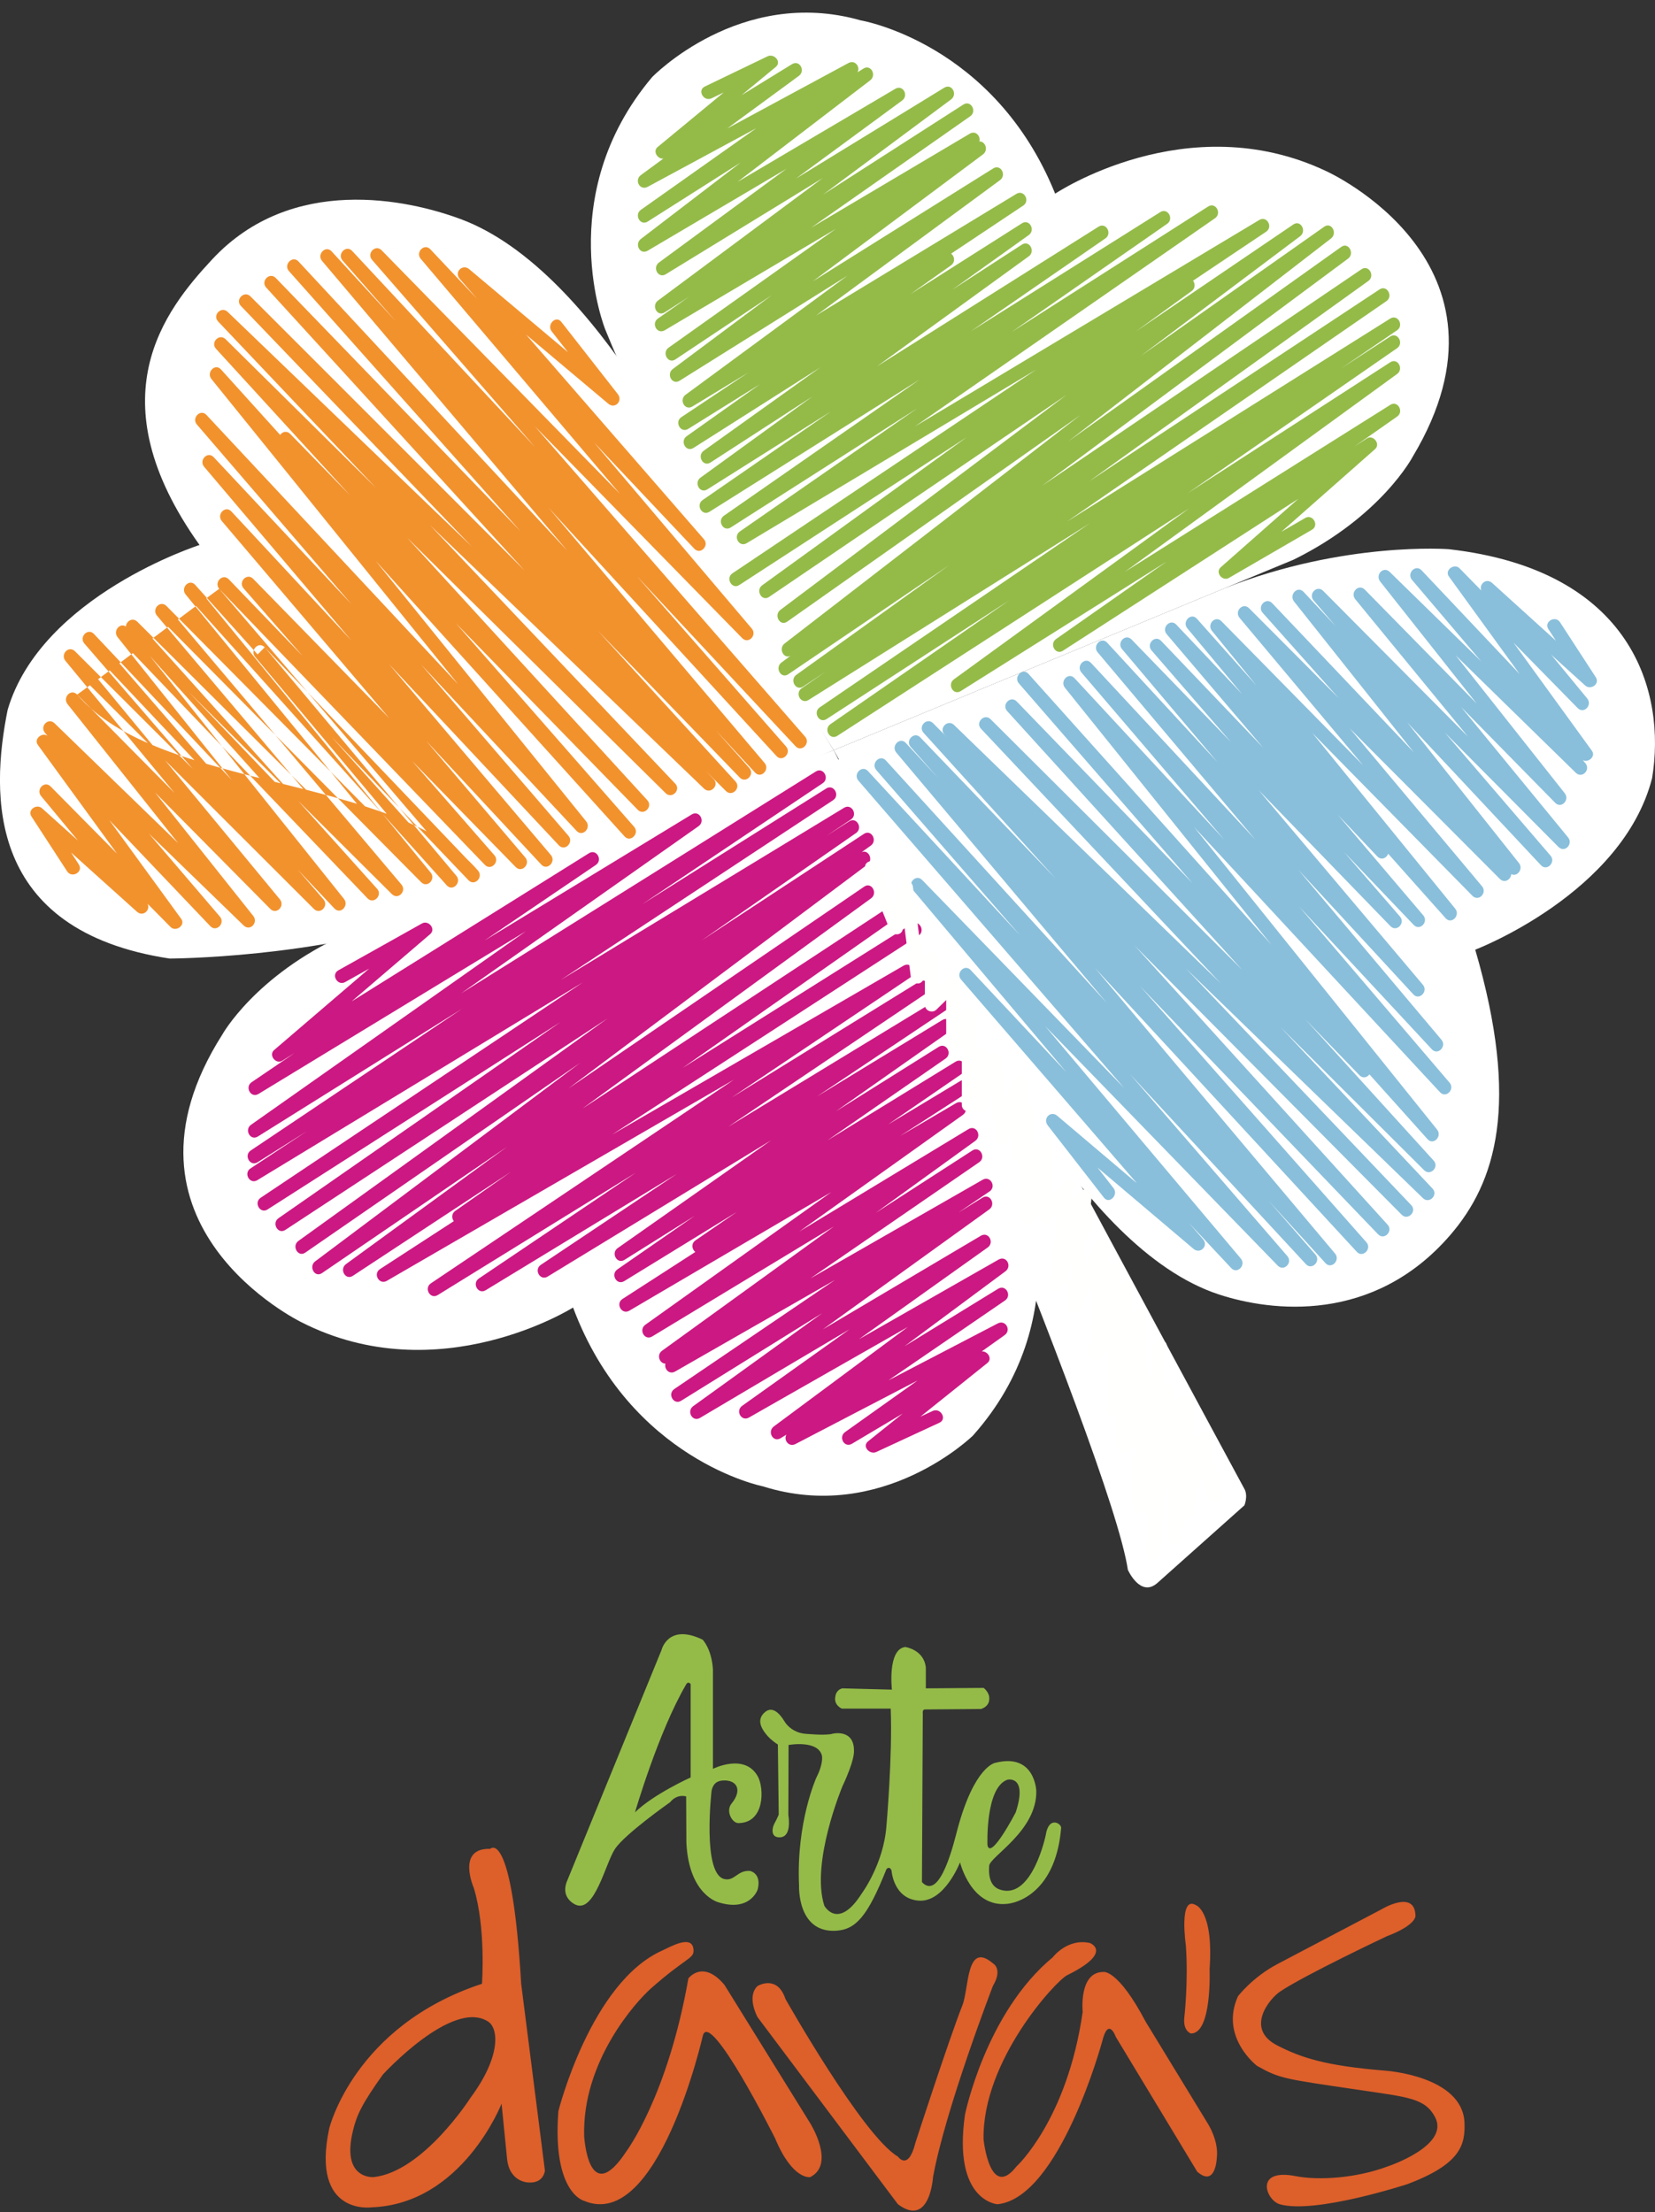 <svg xmlns="http://www.w3.org/2000/svg" width="92" height="123" viewBox="0 0 92 123" fill="none"><rect x="0" y="0" width="92" height="123" fill="#333333" stroke="none"/><g id="Logo" clip-path="url(#clip0_185_11743)"><g id="Capa 5"><path id="Vector" d="M26.793 110.3C26.793 110.3 27.022 107.178 26.334 104.957C26.334 104.957 25.359 102.735 27.251 102.795C27.251 102.795 28.457 101.534 28.972 110.299L30.291 120.684C30.291 120.684 30.234 121.405 29.374 121.344C29.374 121.344 28.32 121.344 28.187 120.024L27.882 116.963C27.882 116.963 25.702 122.546 20.653 122.726C20.653 122.726 17.267 123.206 18.301 118.343C18.301 118.343 19.678 112.639 26.792 110.297L26.793 110.3ZM19.623 118.458C18.949 121.197 20.77 121.046 20.77 121.046C23.535 120.745 26.167 116.618 26.167 116.618C27.826 114.382 27.736 112.793 27.138 112.401C25.16 111.104 21.285 115.342 21.285 115.342C20.1 117.002 19.836 117.594 19.622 118.458H19.623ZM36.833 108.439C32.838 110.204 31.039 117.384 31.039 117.384C30.695 121.947 32.47 122.366 32.47 122.366C36.598 124.107 39.071 113.18 39.071 113.18C39.474 111.68 43.084 118.884 43.084 118.884C44.059 121.226 45.036 121.047 45.036 121.047C46.47 120.328 45.036 118.044 45.036 118.044L40.273 110.36C39.068 108.919 38.266 110 38.266 110C37.118 116.544 34.825 119.605 34.825 119.605C32.702 122.846 32.473 118.765 32.473 118.765C32.358 114.623 35.332 111.307 36.203 110.54C38.127 108.844 38.569 108.908 38.554 108.439C38.525 107.494 37.229 108.264 36.833 108.439ZM50.89 119.125C50.488 120.745 49.915 119.905 49.915 119.905C47.963 118.763 43.662 111.14 43.662 111.14C43.203 109.759 42.113 110.419 42.113 110.419C41.482 111.02 42.113 112.154 42.113 112.154L49.915 122.555C51.693 123.883 51.866 121.047 51.866 121.047C52.554 117.266 55.194 110.419 55.194 110.419C55.767 109.459 55.194 109.158 55.194 109.158C53.702 107.898 53.875 110.54 53.5 111.49C52.726 113.461 50.891 119.123 50.891 119.123L50.89 119.125ZM56.511 120.445C55.02 122.366 54.675 118.945 54.675 118.945C54.597 114.562 58.699 110.127 59.322 109.82C61.923 108.539 60.588 108.03 60.588 108.03C59.327 107.748 58.52 108.826 58.52 108.826C54.791 111.913 53.644 117.565 53.644 117.565C52.949 122.395 55.449 122.555 55.449 122.555C58.916 122.203 61.275 113.482 61.275 113.482C61.619 112.101 62.021 113.241 62.021 113.241L66.553 120.745C67.585 121.646 67.643 119.965 67.643 119.965C67.758 119.004 67.126 118.044 67.126 118.044L63.684 112.401C62.135 109.46 61.333 109.64 61.333 109.64C59.956 109.64 60.185 111.862 60.185 111.862C59.324 117.865 56.513 120.446 56.513 120.446L56.511 120.445ZM65.836 112.16C65.751 112.941 66.207 113.061 66.207 113.061C67.384 113.061 67.24 109.489 67.24 109.489C67.469 106.218 66.465 105.917 66.465 105.917C65.519 105.378 65.921 108.169 65.921 108.169C66.065 110.18 65.836 112.162 65.836 112.162V112.16ZM68.818 110.989C67.786 113.27 69.879 114.862 69.879 114.862C71.144 115.575 71.392 115.583 75.444 116.182C78.283 116.603 79.216 116.652 79.775 117.713C80.611 119.302 77.149 120.448 77.149 120.448C75.4 121.108 73.295 121.241 72.031 120.992C69.707 120.535 70.368 122.331 71.141 122.555C73.092 123.118 78.218 121.442 78.218 121.442C81.21 120.326 81.449 119.236 81.411 118.045C81.326 115.402 76.99 115.126 76.99 115.126C73.691 114.856 72.346 114.415 70.998 113.723C69.196 112.798 70.565 111.124 71.171 110.721C72.584 109.782 77.08 107.66 77.08 107.66C78.743 107.03 78.685 106.519 78.685 106.519C78.656 105.019 76.791 106.16 76.791 106.16L71.026 109.192C69.616 109.933 68.817 110.993 68.817 110.993L68.818 110.989Z" fill="#DD5F2A"></path></g><g id="Capa 4"><path id="Vector_2" d="M31.489 104.667L36.774 91.74C36.774 91.74 37.132 90.232 39.059 91.165C39.059 91.165 39.559 91.668 39.631 92.816V98.346C39.631 98.346 41.409 97.447 42.131 98.778C42.48 99.419 42.526 101.351 41.048 101.363C40.7 101.366 40.324 100.695 40.668 100.275C41.288 99.515 40.956 98.95 40.192 98.994C39.981 99.006 39.65 99.072 39.555 99.575C39.555 99.575 39.02 104.213 40.275 104.476C40.847 104.597 40.989 103.973 41.691 104.022C41.691 104.022 42.346 104.142 42.12 105.051C42.12 105.051 41.715 106.312 39.954 105.772C39.954 105.772 38.299 105.385 38.155 102.453L38.143 99.88C38.143 99.88 37.643 99.712 37.25 100.203C37.25 100.203 34.743 101.962 34.185 102.801C33.66 103.591 33.06 106.356 32.012 105.906C32.012 105.906 31.178 105.577 31.489 104.668V104.667ZM38.155 93.63C36.607 96.263 35.299 100.764 35.299 100.764C36.322 99.758 38.393 98.825 38.393 98.825V93.63C38.251 93.463 38.155 93.63 38.155 93.63Z" fill="#94BB48"></path></g><g id="Capa 3"><path id="Vector_3" d="M51.297 95.283L51.25 104.644C52.274 105.745 53.053 102.343 53.226 101.7C54.172 98.184 55.321 98.014 55.321 98.014C57.535 97.439 57.606 99.57 57.606 99.57C57.653 101.796 55.027 103.22 54.988 103.735C54.916 104.668 55.276 104.97 55.631 105.075C57.392 105.601 58.131 102.035 58.131 102.035C58.297 100.935 59.007 101.391 58.987 101.628C58.725 104.861 56.916 105.745 56.011 105.85C53.977 106.088 53.368 103.543 53.368 103.543C53.368 103.543 52.512 105.769 51.084 105.675C49.655 105.579 49.56 103.999 49.56 103.999C49.44 103.713 49.275 103.927 49.275 103.927C48.227 106.56 47.566 107.309 46.419 107.35C44.308 107.428 44.419 104.848 44.419 104.848C44.252 101.33 45.383 98.828 45.383 98.828C45.788 98.038 45.692 97.619 45.692 97.619C45.478 96.721 43.835 97.02 43.835 97.02L43.823 100.898C43.953 101.843 43.691 102.141 43.359 102.154C42.824 102.179 42.919 101.633 43.038 101.412C43.184 101.139 43.288 100.897 43.288 100.897L43.241 96.994C42.907 96.779 42.699 96.57 42.561 96.39C42.37 96.14 42.026 95.644 42.499 95.215C42.68 95.05 43.071 94.823 43.615 95.718C43.782 95.992 44.15 96.32 44.704 96.391C44.704 96.391 45.918 96.516 46.293 96.391C46.293 96.391 47.507 96.105 47.471 97.379C47.471 97.379 47.512 97.87 46.832 99.311C46.832 99.311 45.054 103.551 45.823 105.957C45.823 105.957 46.584 107.352 47.901 105.281C47.901 105.281 49.114 103.652 49.275 101.532C49.275 101.532 49.619 97.629 49.513 94.999H46.799C46.799 94.999 46.323 94.806 46.441 94.303C46.441 94.303 46.465 93.967 46.822 93.871L49.581 93.943C49.581 93.943 49.322 91.693 50.323 91.572C50.323 91.572 51.37 91.716 51.466 92.722V93.871L54.68 93.847C54.68 93.847 55.038 94.111 54.989 94.493C54.989 94.493 55.014 94.853 54.538 95.019L51.419 95.044C51.252 95.044 51.299 95.283 51.299 95.283H51.297ZM56.463 100.766C57.141 98.697 56.011 98.947 56.011 98.947C54.762 99.368 54.892 102.586 54.892 102.586C55.059 103.472 56.463 100.767 56.463 100.767V100.766Z" fill="#94BB48"></path></g><g id="Capa 2"><g id="Group"><g id="Group_2"><path id="Vector_4" d="M33.648 18.325C33.648 18.325 30.651 10.932 36.251 4.288C36.251 4.288 41.142 -0.778 47.848 1.133C47.848 1.133 55.264 2.378 58.655 10.768C58.655 10.768 65.992 5.853 73.723 9.515C73.723 9.515 85.004 14.588 78.535 25.387C78.535 25.387 76.799 28.709 71.908 31.118L46.349 41.708C46.349 41.708 37.749 28.459 33.648 18.325Z" fill="white"></path><path id="Vector_5" d="M57.051 65.86C57.051 65.86 59.856 73.337 54.084 79.818C54.084 79.818 49.063 84.742 42.41 82.64C42.41 82.64 35.029 81.181 31.856 72.698C31.856 72.698 24.395 77.401 16.761 73.518C16.761 73.518 5.616 68.121 12.363 57.513C12.363 57.513 14.184 54.241 19.135 51.974L46.349 41.709C46.349 41.709 53.212 55.615 57.051 65.863V65.86Z" fill="white"></path><path id="Vector_6" d="M53.908 55.767C53.908 55.767 59.838 69.367 67.752 71.969C70.692 72.936 76.346 73.603 80.606 68.682C83.156 65.735 84.512 61.393 82.007 52.802C82.007 52.802 90.191 49.681 91.839 43.264C92.628 38.488 90.763 31.697 80.536 30.535C80.536 30.535 74.745 30.086 68.113 32.69L46.349 41.708C46.349 41.708 48.809 46.149 53.908 55.767Z" fill="white"></path><path id="Vector_7" d="M39.274 28.403C39.274 28.403 33.42 15.079 25.6 12.178C22.695 11.1 16.22 9.666 11.794 14.422C9.144 17.27 5.285 22.148 11.092 30.301C11.092 30.301 2.291 33.115 0.425 39.465C-0.528 44.208 -0.754 51.746 9.427 53.295C9.427 53.295 17.571 53.276 24.289 50.927L46.347 41.708C46.347 41.708 44.04 38.209 39.273 28.403H39.274Z" fill="white"></path><path id="Vector_8" d="M69.174 82.781C69.174 82.781 57.236 60.687 47.375 42.164C47.375 42.164 45.008 41.417 46.823 46.15C46.823 46.15 61.751 80.886 62.697 87.282C62.697 87.282 63.39 88.845 64.336 88.014L69.176 83.695C69.176 83.695 69.391 83.178 69.176 82.781H69.174Z" fill="white"></path></g><path id="Vector_9" d="M39.556 5.465C40.719 4.904 41.884 4.343 43.047 3.784C42.895 3.586 42.743 3.389 42.592 3.191C40.58 4.853 38.568 6.513 36.557 8.175C36.225 8.449 36.654 8.989 37.012 8.768C39.478 7.252 41.941 5.735 44.407 4.22C44.281 4.002 44.153 3.785 44.028 3.567C41.227 5.622 38.427 7.679 35.627 9.734C35.243 10.016 35.571 10.621 36.006 10.387C39.852 8.31 43.697 6.234 47.544 4.157C47.418 3.939 47.29 3.723 47.164 3.505C43.318 6.225 39.473 8.946 35.627 11.666C35.237 11.942 35.592 12.581 36.006 12.318C40.128 9.702 44.249 7.086 48.371 4.468C48.245 4.25 48.118 4.034 47.992 3.816C43.87 6.972 39.749 10.129 35.627 13.285C35.254 13.57 35.577 14.191 36.006 13.938C40.719 11.155 45.433 8.373 50.147 5.59C50.021 5.372 49.894 5.156 49.768 4.938C45.389 8.156 41.01 11.375 36.633 14.595C36.251 14.875 36.591 15.505 37.012 15.247C42.298 12.007 47.583 8.768 52.868 5.529C52.742 5.311 52.615 5.095 52.489 4.877C47.184 8.823 41.879 12.768 36.574 16.714C36.195 16.996 36.536 17.633 36.953 17.366C42.613 13.732 48.274 10.099 53.934 6.464C53.808 6.246 53.681 6.029 53.555 5.811C47.895 9.778 42.234 13.744 36.574 17.711C36.183 17.985 36.53 18.613 36.953 18.363C42.731 14.938 48.511 11.51 54.289 8.085C54.163 7.867 54.036 7.65 53.91 7.432C48.329 11.399 42.746 15.364 37.166 19.331C36.776 19.607 37.137 20.255 37.544 19.984C43.244 16.183 48.944 12.384 54.644 8.583L54.265 7.931C48.644 12.125 43.022 16.32 37.402 20.515C37.024 20.797 37.361 21.429 37.781 21.167C43.717 17.45 49.654 13.733 55.59 10.016C55.464 9.798 55.337 9.582 55.211 9.364C49.511 13.558 43.811 17.753 38.111 21.948C37.731 22.228 38.068 22.856 38.491 22.6C44.62 18.877 50.75 15.154 56.88 11.431C56.754 11.213 56.627 10.997 56.501 10.779C50.292 14.918 44.084 19.055 37.875 23.195C37.475 23.462 37.84 24.105 38.254 23.847C43.125 20.815 47.997 17.784 52.868 14.752C52.742 14.534 52.615 14.317 52.489 14.099C47.716 17.484 42.944 20.868 38.171 24.253C37.782 24.529 38.134 25.169 38.55 24.905C44.763 20.96 50.974 17.014 57.188 13.069C57.062 12.851 56.934 12.634 56.809 12.416C50.912 16.631 45.015 20.847 39.118 25.062C38.73 25.34 39.085 25.982 39.497 25.715C45.394 21.894 51.291 18.074 57.188 14.252C57.062 14.034 56.934 13.817 56.809 13.599C50.853 17.918 44.896 22.237 38.941 26.556C38.557 26.835 38.903 27.471 39.32 27.209C45.771 23.14 52.224 19.072 58.675 15.003C59.6 14.421 60.523 13.837 61.448 13.255C61.322 13.037 61.195 12.82 61.069 12.602C54.642 17.04 48.217 21.478 41.79 25.916C40.88 26.544 39.969 27.174 39.059 27.802C38.665 28.073 39.024 28.715 39.438 28.455C46.867 23.779 54.298 19.104 61.727 14.428C62.778 13.767 63.828 13.107 64.879 12.445C64.753 12.227 64.626 12.01 64.5 11.792C57.441 16.705 50.382 21.618 43.322 26.53C42.296 27.246 41.27 27.959 40.242 28.674C39.849 28.947 40.208 29.59 40.621 29.327C48.465 24.317 56.31 19.307 64.153 14.297C65.282 13.576 66.412 12.855 67.541 12.134C67.416 11.916 67.288 11.699 67.162 11.481C59.574 16.747 51.984 22.015 44.396 27.281C43.307 28.037 42.219 28.791 41.13 29.548C40.737 29.821 41.088 30.452 41.509 30.2C49.939 25.145 58.369 20.088 66.799 15.032C67.993 14.316 69.188 13.599 70.383 12.883C70.257 12.665 70.13 12.448 70.004 12.23C61.466 17.956 52.93 23.683 44.393 29.409C43.168 30.231 41.941 31.052 40.716 31.876C40.318 32.144 40.688 32.794 41.095 32.528C48.438 27.755 55.782 22.983 63.125 18.209C64.163 17.534 65.202 16.859 66.241 16.185C66.115 15.967 65.987 15.75 65.862 15.532C59.007 20.495 52.154 25.457 45.3 30.42C44.323 31.126 43.348 31.833 42.372 32.539C41.985 32.818 42.346 33.466 42.751 33.191C51.382 27.328 60.014 21.463 68.644 15.599C69.854 14.777 71.065 13.954 72.275 13.133C72.149 12.915 72.022 12.698 71.896 12.48C63.559 18.744 55.221 25.009 46.886 31.275C45.717 32.153 44.548 33.031 43.379 33.911C43 34.196 43.356 34.846 43.758 34.564C52.569 28.354 61.383 22.144 70.195 15.933C71.461 15.041 72.725 14.149 73.991 13.258C73.865 13.04 73.738 12.823 73.612 12.605C64.875 19.354 56.137 26.105 47.401 32.855C46.139 33.829 44.877 34.804 43.615 35.779C43.242 36.067 43.594 36.716 43.994 36.431C53.02 29.999 62.045 23.567 71.071 17.134C72.36 16.215 73.65 15.297 74.939 14.378C74.813 14.16 74.686 13.944 74.56 13.726C65.489 20.461 56.417 27.198 47.348 33.934C46.045 34.902 44.742 35.869 43.439 36.837C43.059 37.119 43.41 37.765 43.818 37.489C53.229 31.107 62.64 24.725 72.052 18.343C73.389 17.436 74.727 16.529 76.064 15.622C75.938 15.404 75.811 15.188 75.685 14.97C66.512 21.554 57.339 28.137 48.167 34.722C46.867 35.655 45.566 36.588 44.267 37.521C43.88 37.799 44.237 38.444 44.646 38.174C54.096 31.928 63.547 25.681 72.997 19.435C74.354 18.537 75.712 17.641 77.069 16.743C76.943 16.525 76.816 16.308 76.69 16.09C67.314 22.564 57.937 29.035 48.561 35.509C47.228 36.428 45.895 37.349 44.563 38.268C44.169 38.54 44.526 39.181 44.942 38.921C54.495 32.919 64.047 26.916 73.6 20.916C74.954 20.065 76.308 19.214 77.662 18.363C77.536 18.145 77.409 17.929 77.283 17.711C68.008 24.033 58.733 30.356 49.458 36.677C48.162 37.561 46.866 38.444 45.569 39.328C45.172 39.598 45.539 40.246 45.949 39.98C55.185 33.975 64.423 27.968 73.659 21.963C74.993 21.095 76.328 20.228 77.662 19.36C77.536 19.142 77.409 18.926 77.283 18.708C68.218 24.986 59.154 31.264 50.089 37.543C48.781 38.45 47.471 39.355 46.162 40.263C45.768 40.535 46.13 41.18 46.541 40.915C55.612 35.05 64.684 29.185 73.755 23.32C75.057 22.478 76.359 21.635 77.663 20.794C77.537 20.576 77.41 20.359 77.284 20.141C70.201 25.29 63.116 30.438 56.032 35.587C55.03 36.315 54.028 37.042 53.027 37.771C52.644 38.05 52.989 38.686 53.407 38.424C60.488 33.968 67.57 29.513 74.652 25.056C75.656 24.425 76.661 23.792 77.665 23.161C77.539 22.943 77.412 22.727 77.286 22.509C71.092 26.849 64.9 31.188 58.707 35.529C58.316 35.803 58.674 36.446 59.086 36.181C64.844 32.464 70.604 28.747 76.362 25.03L75.908 24.437C73.226 26.805 70.543 29.171 67.861 31.539C67.535 31.825 67.954 32.342 68.316 32.132C69.855 31.238 71.392 30.347 72.931 29.453C73.35 29.211 72.972 28.557 72.552 28.801C71.013 29.694 69.476 30.586 67.937 31.479C68.089 31.677 68.24 31.874 68.392 32.072C71.074 29.705 73.756 27.339 76.438 24.971C76.758 24.689 76.341 24.146 75.983 24.378C70.225 28.095 64.465 31.812 58.707 35.529C58.833 35.747 58.96 35.963 59.086 36.181C65.279 31.841 71.471 27.502 77.665 23.161C78.056 22.887 77.701 22.248 77.286 22.509C70.204 26.965 63.122 31.42 56.04 35.876C55.036 36.507 54.031 37.14 53.027 37.771C53.153 37.989 53.281 38.206 53.407 38.424C60.49 33.275 67.575 28.127 74.658 22.978C75.66 22.25 76.663 21.522 77.663 20.794C78.047 20.515 77.698 19.874 77.284 20.141C68.213 26.006 59.142 31.871 50.071 37.736C48.769 38.578 47.466 39.421 46.162 40.263C46.288 40.48 46.416 40.697 46.541 40.915C55.606 34.637 64.67 28.358 73.735 22.08C75.043 21.173 76.353 20.268 77.662 19.36C78.056 19.087 77.692 18.441 77.283 18.708C68.046 24.713 58.809 30.72 49.572 36.725C48.238 37.593 46.904 38.46 45.569 39.328C45.695 39.546 45.823 39.762 45.949 39.98C55.223 33.658 64.499 27.335 73.773 21.015C75.069 20.13 76.365 19.248 77.662 18.363C78.058 18.093 77.697 17.452 77.283 17.711C67.73 23.713 58.178 29.715 48.624 35.716C47.271 36.567 45.917 37.418 44.563 38.268C44.689 38.486 44.816 38.703 44.942 38.921C54.318 32.447 63.695 25.976 73.071 19.502C74.404 18.583 75.736 17.662 77.069 16.743C77.463 16.47 77.098 15.822 76.69 16.09C67.24 22.336 57.79 28.583 48.34 34.829C46.983 35.727 45.624 36.623 44.267 37.521C44.393 37.739 44.52 37.956 44.646 38.174C53.819 31.589 62.992 25.006 72.164 18.421C73.464 17.488 74.764 16.555 76.064 15.622C76.452 15.343 76.09 14.695 75.685 14.97C66.274 21.352 56.863 27.733 47.451 34.115C46.114 35.023 44.776 35.93 43.439 36.837C43.565 37.055 43.693 37.271 43.818 37.489C52.889 30.754 61.961 24.017 71.03 17.281C72.333 16.313 73.636 15.346 74.939 14.378C75.321 14.095 74.959 13.442 74.56 13.726C65.534 20.158 56.508 26.59 47.483 33.022C46.194 33.941 44.904 34.859 43.615 35.779C43.741 35.997 43.868 36.213 43.994 36.431C52.732 29.682 61.469 22.931 70.205 16.182C71.467 15.207 72.73 14.232 73.991 13.258C74.364 12.969 74.016 12.321 73.612 12.605C64.8 18.815 55.987 25.024 47.175 31.235C45.909 32.127 44.645 33.019 43.379 33.911C43.505 34.129 43.632 34.346 43.758 34.564C52.095 28.299 60.432 22.035 68.768 15.768C69.937 14.89 71.106 14.012 72.275 13.133C72.653 12.849 72.304 12.203 71.896 12.48C63.264 18.343 54.633 24.209 46.003 30.072C44.793 30.894 43.582 31.717 42.372 32.539C42.498 32.757 42.625 32.973 42.751 33.191C49.605 28.229 56.459 23.266 63.313 18.304C64.289 17.598 65.264 16.891 66.241 16.185C66.626 15.906 66.274 15.264 65.862 15.532C58.519 20.306 51.175 25.078 43.832 29.851C42.793 30.526 41.755 31.202 40.716 31.876C40.842 32.094 40.969 32.31 41.095 32.528C49.633 26.802 58.169 21.076 66.706 15.349C67.931 14.527 69.158 13.706 70.383 12.883C70.781 12.616 70.424 11.978 70.004 12.23C61.574 17.285 53.144 22.343 44.714 27.398C43.52 28.115 42.325 28.831 41.13 29.548C41.256 29.766 41.383 29.982 41.509 30.2C49.098 24.934 56.687 19.667 64.276 14.401C65.364 13.645 66.453 12.89 67.541 12.134C67.934 11.861 67.575 11.218 67.162 11.481C59.318 16.491 51.473 21.501 43.63 26.511C42.501 27.232 41.371 27.953 40.242 28.674L40.621 29.327C47.68 24.414 54.739 19.501 61.798 14.588C62.825 13.873 63.851 13.16 64.879 12.445C65.272 12.172 64.916 11.532 64.5 11.792C57.071 16.468 49.64 21.143 42.211 25.819C41.16 26.48 40.11 27.14 39.059 27.802L39.438 28.455C45.865 24.017 52.291 19.578 58.718 15.14C59.627 14.512 60.538 13.883 61.448 13.255C61.842 12.983 61.483 12.341 61.069 12.602C54.618 16.671 48.165 20.739 41.714 24.808C40.789 25.39 39.866 25.974 38.941 26.556C39.067 26.774 39.194 26.991 39.32 27.209C45.275 22.89 51.232 18.571 57.188 14.252C57.573 13.973 57.221 13.332 56.809 13.599C50.912 17.42 45.015 21.24 39.118 25.062L39.497 25.715C45.394 21.499 51.291 17.284 57.188 13.069C57.574 12.791 57.224 12.152 56.809 12.416C50.596 16.362 44.384 20.307 38.171 24.253C38.297 24.471 38.424 24.687 38.55 24.905C43.322 21.521 48.095 18.136 52.868 14.752C53.256 14.476 52.906 13.84 52.489 14.099C47.618 17.131 42.746 20.162 37.875 23.195L38.254 23.847C44.463 19.708 50.671 15.57 56.88 11.431C57.28 11.164 56.918 10.525 56.501 10.779C50.371 14.502 44.241 18.225 38.111 21.948C38.237 22.166 38.365 22.382 38.491 22.6C44.19 18.406 49.891 14.21 55.59 10.016C55.97 9.736 55.629 9.102 55.211 9.364C49.275 13.081 43.338 16.798 37.402 20.515C37.528 20.733 37.655 20.949 37.781 21.167C43.401 16.973 49.023 12.777 54.644 8.583C55.023 8.3 54.675 7.658 54.265 7.931C48.565 11.731 42.865 15.531 37.166 19.331C37.291 19.549 37.419 19.766 37.544 19.984C43.125 16.017 48.708 12.052 54.289 8.085C54.677 7.809 54.333 7.181 53.91 7.432C48.132 10.858 42.352 14.285 36.574 17.711C36.7 17.929 36.827 18.145 36.953 18.363C42.613 14.396 48.274 10.431 53.934 6.464C54.325 6.19 53.967 5.548 53.555 5.811C47.895 9.446 42.234 13.079 36.574 16.714C36.7 16.932 36.827 17.148 36.953 17.366C42.258 13.421 47.563 9.475 52.868 5.529C53.247 5.247 52.912 4.618 52.489 4.877C47.204 8.117 41.919 11.356 36.633 14.595C36.759 14.813 36.886 15.029 37.012 15.247C41.391 12.029 45.77 8.81 50.147 5.59C50.529 5.31 50.194 4.686 49.768 4.938C45.054 7.72 40.34 10.503 35.627 13.285C35.752 13.503 35.88 13.72 36.006 13.938C40.128 10.782 44.249 7.624 48.371 4.468C48.744 4.183 48.412 3.549 47.992 3.816C43.87 6.432 39.749 9.048 35.627 11.666C35.752 11.884 35.88 12.1 36.006 12.318C39.852 9.599 43.697 6.877 47.544 4.157C47.935 3.881 47.597 3.272 47.164 3.505C43.318 5.581 39.473 7.658 35.627 9.734C35.752 9.952 35.88 10.169 36.006 10.387C38.806 8.332 41.606 6.275 44.407 4.22C44.789 3.939 44.449 3.308 44.028 3.567C41.562 5.083 39.099 6.6 36.633 8.115C36.785 8.313 36.937 8.51 37.088 8.708C39.1 7.046 41.112 5.386 43.122 3.724C43.473 3.436 43.027 2.957 42.668 3.131C41.505 3.692 40.34 4.253 39.177 4.813C38.742 5.023 39.123 5.674 39.556 5.465Z" fill="#94BB48"></path><path id="Vector_10" d="M51.846 78.449C50.674 78.992 49.504 79.534 48.332 80.077C48.483 80.275 48.635 80.472 48.787 80.67C50.821 79.04 52.856 77.409 54.891 75.779C55.229 75.508 54.795 74.973 54.436 75.186C51.951 76.663 49.465 78.142 46.98 79.62C47.105 79.838 47.233 80.054 47.359 80.272C50.186 78.26 53.015 76.247 55.843 74.235C56.234 73.956 55.899 73.357 55.464 73.582C51.59 75.599 47.715 77.616 43.841 79.635C43.967 79.853 44.094 80.069 44.22 80.287C48.103 77.627 51.986 74.965 55.869 72.305C56.263 72.033 55.907 71.396 55.49 71.652C51.332 74.204 47.174 76.758 43.016 79.31C43.142 79.528 43.27 79.745 43.395 79.963C47.56 76.869 51.725 73.777 55.891 70.684C56.272 70.402 55.943 69.786 55.512 70.031C50.761 72.741 46.009 75.451 41.258 78.161C41.383 78.379 41.511 78.595 41.637 78.813C46.059 75.662 50.482 72.51 54.904 69.359C55.293 69.083 54.95 68.455 54.525 68.707C49.196 71.864 43.865 75.023 38.536 78.18C38.662 78.398 38.789 78.615 38.915 78.833C44.275 74.97 49.634 71.106 54.992 67.242C55.377 66.964 55.032 66.33 54.613 66.589C48.904 70.135 43.194 73.683 37.484 77.229C37.61 77.447 37.737 77.664 37.863 77.882C43.577 74.003 49.292 70.124 55.006 66.245C55.403 65.975 55.051 65.35 54.627 65.592C48.802 68.929 42.977 72.267 37.15 75.604C37.276 75.822 37.404 76.038 37.529 76.256C43.165 72.376 48.8 68.496 54.436 64.616C54.83 64.345 54.468 63.698 54.057 63.964C48.305 67.676 42.554 71.388 36.802 75.101C36.927 75.319 37.055 75.535 37.181 75.753C42.859 71.646 48.537 67.537 54.216 63.43C54.601 63.151 54.26 62.521 53.837 62.778C47.85 66.403 41.862 70.028 35.875 73.654C36.001 73.872 36.128 74.088 36.254 74.306C42.011 70.199 47.768 66.094 53.526 61.986C53.914 61.71 53.572 61.085 53.147 61.334C46.966 64.962 40.786 68.591 34.605 72.221C34.73 72.439 34.858 72.655 34.984 72.873C41.248 68.83 47.515 64.787 53.779 60.745C54.184 60.485 53.817 59.841 53.4 60.093C48.488 63.049 43.574 66.007 38.662 68.963C38.788 69.181 38.915 69.397 39.041 69.615C43.861 66.304 48.679 62.992 53.499 59.681C53.893 59.41 53.537 58.773 53.12 59.029C46.854 62.878 40.587 66.728 34.321 70.577C34.447 70.795 34.574 71.012 34.7 71.23C40.654 67.106 46.61 62.98 52.563 58.856C52.956 58.583 52.6 57.943 52.184 58.204C46.235 61.934 40.286 65.664 34.336 69.394C34.462 69.612 34.59 69.829 34.715 70.047C40.73 65.819 46.746 61.591 52.761 57.365C53.15 57.091 52.801 56.457 52.382 56.713C45.874 60.681 39.367 64.651 32.86 68.62C31.927 69.188 30.995 69.757 30.062 70.326L30.441 70.978C36.929 66.639 43.415 62.3 49.903 57.961C50.821 57.347 51.74 56.733 52.659 56.118C53.058 55.851 52.697 55.213 52.28 55.466C44.786 60.027 37.293 64.587 29.799 69.149C28.739 69.794 27.679 70.439 26.619 71.084C26.745 71.302 26.872 71.518 26.998 71.736C34.124 66.932 41.252 62.128 48.377 57.324C49.414 56.626 50.45 55.926 51.487 55.228C51.884 54.959 51.523 54.319 51.108 54.575C43.195 59.465 35.282 64.354 27.37 69.242C26.231 69.946 25.091 70.649 23.952 71.353C24.078 71.571 24.205 71.788 24.331 72.006C31.992 66.856 39.654 61.707 47.315 56.557C48.414 55.818 49.513 55.08 50.612 54.34C51.011 54.072 50.656 53.443 50.233 53.688C41.735 58.614 33.236 63.54 24.738 68.467C23.532 69.166 22.328 69.864 21.123 70.562C21.249 70.78 21.376 70.997 21.502 71.215C30.117 65.619 38.733 60.026 47.348 54.431C48.585 53.627 49.822 52.824 51.058 52.02C51.463 51.758 51.091 51.108 50.679 51.368C43.27 56.027 35.862 60.687 28.452 65.347C27.404 66.005 26.357 66.664 25.309 67.324L25.688 67.976C32.611 63.119 39.532 58.263 46.455 53.406C47.44 52.715 48.426 52.023 49.411 51.333C49.803 51.058 49.442 50.412 49.032 50.68C40.321 56.411 31.61 62.142 22.898 67.873C21.677 68.676 20.456 69.48 19.234 70.283C19.36 70.501 19.487 70.718 19.613 70.936C28.035 64.799 36.459 58.663 44.881 52.526C46.062 51.666 47.243 50.805 48.424 49.945C48.809 49.665 48.45 49.017 48.045 49.293C39.149 55.367 30.25 61.441 21.354 67.514C20.075 68.386 18.797 69.259 17.521 70.131C17.647 70.349 17.774 70.565 17.9 70.783C26.73 64.168 35.56 57.553 44.388 50.938C45.663 49.982 46.939 49.027 48.214 48.072C48.593 47.788 48.239 47.14 47.835 47.419C38.721 53.712 29.608 60.004 20.494 66.298C19.192 67.197 17.891 68.095 16.588 68.995C16.714 69.213 16.841 69.429 16.967 69.647C26.131 63.05 35.293 56.455 44.457 49.858C45.773 48.91 47.089 47.963 48.406 47.015C48.793 46.737 48.438 46.093 48.027 46.362C38.529 52.599 29.03 58.835 19.531 65.072C18.182 65.958 16.831 66.845 15.482 67.731C15.607 67.949 15.735 68.165 15.861 68.383C25.123 61.941 34.386 55.498 43.648 49.056C44.962 48.143 46.275 47.23 47.586 46.317C47.979 46.044 47.619 45.4 47.207 45.664C37.672 51.764 28.135 57.865 18.6 63.965C17.231 64.842 15.861 65.719 14.491 66.594C14.617 66.812 14.745 67.028 14.87 67.246C24.336 60.918 33.801 54.591 43.267 48.262C44.611 47.362 45.956 46.463 47.303 45.563C47.701 45.297 47.34 44.658 46.923 44.911C37.288 50.765 27.655 56.62 18.02 62.476C16.654 63.305 15.289 64.134 13.923 64.965L14.302 65.618C23.663 59.439 33.025 53.26 42.386 47.081C43.694 46.218 45.002 45.353 46.311 44.49C46.713 44.225 46.344 43.578 45.932 43.838C36.612 49.701 27.294 55.565 17.974 61.428C16.628 62.275 15.283 63.122 13.937 63.968C14.062 64.186 14.19 64.403 14.316 64.621C23.465 58.483 32.617 52.345 41.767 46.205C43.089 45.32 44.41 44.432 45.732 43.547C46.13 43.28 45.767 42.635 45.353 42.894C36.201 48.619 27.05 54.344 17.898 60.07C16.584 60.892 15.269 61.715 13.955 62.537C14.081 62.755 14.208 62.971 14.334 63.189C21.488 58.151 28.643 53.11 35.798 48.072C36.809 47.359 37.822 46.646 38.833 45.934C39.223 45.66 38.874 45.027 38.454 45.282C31.312 49.628 24.169 53.975 17.026 58.321C16.014 58.937 15.001 59.555 13.988 60.17C14.114 60.389 14.241 60.605 14.367 60.823C20.62 56.579 26.871 52.334 33.123 48.09C33.521 47.82 33.16 47.178 32.744 47.437C26.934 51.066 21.125 54.694 15.315 58.321C15.466 58.519 15.618 58.716 15.77 58.914C18.485 56.588 21.199 54.263 23.914 51.936C24.246 51.651 23.822 51.14 23.459 51.343C21.909 52.212 20.359 53.081 18.808 53.95C18.385 54.187 18.764 54.839 19.187 54.603C20.738 53.734 22.288 52.865 23.838 51.996C23.687 51.797 23.535 51.601 23.384 51.403C20.668 53.729 17.954 56.054 15.239 58.381C14.913 58.66 15.334 59.198 15.694 58.974C21.504 55.345 27.314 51.717 33.123 48.09C32.998 47.872 32.87 47.655 32.744 47.437C26.492 51.682 20.241 55.926 13.988 60.17C13.591 60.44 13.949 61.078 14.367 60.823C21.51 56.477 28.652 52.13 35.795 47.783C36.808 47.167 37.821 46.55 38.833 45.934C38.707 45.716 38.58 45.499 38.454 45.282C31.299 50.32 24.145 55.361 16.99 60.399C15.979 61.111 14.966 61.825 13.955 62.537C13.565 62.811 13.917 63.45 14.334 63.189C23.485 57.464 32.637 51.74 41.788 46.013C43.103 45.191 44.417 44.368 45.732 43.547C45.606 43.328 45.478 43.112 45.353 42.894C36.203 49.032 27.051 55.17 17.901 61.309C16.579 62.195 15.259 63.083 13.937 63.968C13.538 64.235 13.902 64.88 14.316 64.621C23.635 58.757 32.954 52.894 42.273 47.03C43.62 46.184 44.965 45.336 46.311 44.49C46.185 44.272 46.058 44.056 45.932 43.838C36.571 50.017 27.209 56.196 17.848 62.375C16.54 63.238 15.231 64.102 13.923 64.965C13.521 65.231 13.885 65.871 14.302 65.618C23.937 59.764 33.571 53.909 43.206 48.053C44.572 47.224 45.936 46.394 47.303 45.563C47.177 45.346 47.049 45.129 46.923 44.911C37.458 51.239 27.993 57.566 18.527 63.895C17.183 64.795 15.838 65.694 14.491 66.594C14.091 66.86 14.46 67.508 14.87 67.246C24.406 61.146 33.942 55.045 43.477 48.945C44.846 48.068 46.217 47.192 47.586 46.317L47.207 45.664C37.945 52.107 28.681 58.55 19.419 64.991C18.106 65.904 16.793 66.818 15.482 67.731C15.089 68.004 15.451 68.652 15.861 68.383C25.359 62.146 34.858 55.911 44.357 49.674C45.706 48.788 47.057 47.901 48.406 47.015C48.28 46.797 48.153 46.58 48.027 46.362C38.864 52.959 29.701 59.555 20.538 66.151C19.222 67.1 17.906 68.046 16.588 68.995C16.2 69.274 16.566 69.925 16.967 69.647C26.081 63.354 35.194 57.062 44.308 50.768C45.61 49.869 46.911 48.971 48.214 48.072C48.088 47.853 47.961 47.637 47.835 47.419C39.005 54.034 30.174 60.649 21.346 67.264C20.071 68.22 18.796 69.175 17.521 70.131C17.142 70.414 17.493 71.061 17.9 70.783C26.797 64.709 35.695 58.635 44.592 52.561C45.87 51.689 47.148 50.817 48.424 49.945C48.299 49.727 48.171 49.511 48.045 49.293C39.623 55.429 31.199 61.566 22.777 67.702C21.596 68.562 20.415 69.423 19.234 70.283C18.85 70.562 19.202 71.206 19.613 70.936C28.325 65.205 37.035 59.474 45.747 53.743C46.969 52.939 48.189 52.136 49.411 51.333L49.032 50.68C42.11 55.537 35.188 60.393 28.266 65.25C27.28 65.941 26.295 66.633 25.309 67.324C24.918 67.598 25.273 68.237 25.688 67.976C33.098 63.317 40.506 58.657 47.915 53.998C48.963 53.339 50.01 52.68 51.058 52.02C50.932 51.802 50.805 51.586 50.679 51.368C42.064 56.963 33.448 62.556 24.833 68.152C23.596 68.955 22.359 69.759 21.123 70.562C20.718 70.824 21.081 71.459 21.502 71.215C30 66.289 38.5 61.363 46.998 56.435C48.203 55.737 49.407 55.039 50.612 54.34C50.486 54.123 50.359 53.906 50.233 53.688C42.572 58.838 34.911 63.987 27.25 69.137C26.151 69.876 25.051 70.614 23.952 71.353C23.553 71.622 23.916 72.262 24.331 72.006C32.244 67.117 40.157 62.227 48.07 57.339C49.208 56.635 50.348 55.932 51.487 55.228C51.361 55.01 51.234 54.793 51.108 54.575C43.982 59.379 36.855 64.183 29.729 68.987C28.692 69.685 27.656 70.385 26.619 71.084C26.222 71.352 26.58 71.991 26.998 71.736C34.492 67.174 41.985 62.614 49.48 58.053C50.539 57.408 51.599 56.763 52.659 56.118C52.533 55.9 52.406 55.684 52.28 55.466C45.792 59.805 39.306 64.144 32.819 68.483C31.9 69.097 30.981 69.711 30.062 70.326C29.664 70.593 30.024 71.233 30.441 70.978C36.949 67.01 43.456 63.04 49.963 59.071C50.896 58.503 51.828 57.934 52.761 57.365C52.635 57.147 52.507 56.931 52.382 56.713C46.367 60.94 40.351 65.168 34.336 69.394C33.945 69.669 34.3 70.308 34.715 70.047C40.665 66.316 46.614 62.587 52.563 58.856C52.438 58.638 52.31 58.422 52.184 58.204C46.23 62.328 40.275 66.453 34.321 70.577C33.928 70.85 34.282 71.486 34.7 71.23C40.967 67.38 47.233 63.531 53.499 59.681C53.373 59.463 53.246 59.247 53.12 59.029C48.3 62.34 43.482 65.651 38.662 68.963C38.268 69.234 38.621 69.868 39.041 69.615C43.953 66.659 48.867 63.702 53.779 60.745C53.654 60.527 53.526 60.311 53.4 60.093C47.136 64.136 40.869 68.179 34.605 72.221C34.2 72.481 34.564 73.12 34.984 72.873C41.165 69.245 47.345 65.616 53.526 61.986C53.4 61.768 53.273 61.552 53.147 61.334C47.39 65.441 41.634 69.547 35.875 73.654C35.487 73.93 35.833 74.561 36.254 74.306C42.242 70.681 48.229 67.055 54.216 63.43C54.09 63.212 53.963 62.996 53.837 62.778C48.159 66.885 42.481 70.993 36.802 75.101C36.416 75.38 36.767 76.02 37.181 75.753C42.933 72.041 48.684 68.329 54.436 64.616C54.31 64.398 54.183 64.182 54.057 63.964C48.421 67.844 42.786 71.724 37.15 75.604C36.756 75.875 37.103 76.5 37.529 76.256C43.354 72.919 49.179 69.582 55.006 66.245C54.88 66.026 54.753 65.81 54.627 65.592C48.913 69.471 43.198 73.349 37.484 77.229C37.087 77.499 37.447 78.139 37.863 77.882C43.573 74.335 49.282 70.788 54.992 67.242L54.613 66.589C49.254 70.452 43.894 74.316 38.536 78.18C38.151 78.458 38.491 79.085 38.915 78.833C44.244 75.675 49.575 72.517 54.904 69.359C54.779 69.141 54.651 68.925 54.525 68.707C50.103 71.858 45.68 75.009 41.258 78.161C40.869 78.437 41.209 79.057 41.637 78.813C46.388 76.104 51.14 73.393 55.891 70.684C55.766 70.466 55.638 70.249 55.512 70.031C51.347 73.125 47.183 76.217 43.016 79.31C42.637 79.592 42.972 80.222 43.395 79.963C47.553 77.41 51.711 74.857 55.869 72.305C55.743 72.087 55.615 71.87 55.49 71.652C51.607 74.313 47.724 76.975 43.841 79.635C43.444 79.908 43.788 80.513 44.22 80.287C48.094 78.27 51.969 76.253 55.843 74.235C55.717 74.017 55.59 73.8 55.464 73.582C52.636 75.595 49.807 77.607 46.98 79.62C46.591 79.896 46.935 80.524 47.359 80.272C49.843 78.795 52.33 77.316 54.815 75.839C54.663 75.641 54.512 75.444 54.36 75.246C52.325 76.875 50.291 78.507 48.256 80.136C47.898 80.423 48.355 80.896 48.711 80.73C49.883 80.187 51.053 79.644 52.225 79.101C52.664 78.898 52.283 78.248 51.846 78.449Z" fill="#CC1882"></path><path id="Vector_11" d="M86.072 34.978C86.734 35.998 87.397 37.017 88.06 38.036C88.257 37.884 88.452 37.732 88.649 37.579C86.748 35.856 84.848 34.134 82.947 32.412C82.583 32.083 82.11 32.575 82.416 32.946C84.178 35.087 85.94 37.227 87.7 39.367C87.878 39.189 88.055 39.011 88.231 38.834C85.866 36.422 83.501 34.009 81.134 31.597C80.844 31.301 80.286 31.699 80.544 32.054C82.978 35.41 85.411 38.767 87.843 42.122C88.04 41.97 88.236 41.818 88.433 41.665C85.296 38.346 82.16 35.027 79.023 31.708C78.687 31.351 78.182 31.877 78.493 32.242C81.528 35.817 84.562 39.39 87.597 42.965L88.128 42.432C84.504 38.889 80.879 35.344 77.255 31.801C76.901 31.453 76.431 31.964 76.725 32.335C79.966 36.434 83.208 40.534 86.449 44.633L86.98 44.1C83.276 40.328 79.574 36.556 75.87 32.784C75.524 32.432 75.036 32.95 75.339 33.318C79.104 37.908 82.868 42.499 86.634 47.09C86.812 46.911 86.989 46.733 87.165 46.556C82.629 41.988 78.091 37.421 73.555 32.853C73.209 32.505 72.71 33.022 73.024 33.387C77.236 38.293 81.448 43.199 85.659 48.105C85.837 47.926 86.014 47.748 86.19 47.571C81.616 42.684 77.04 37.797 72.466 32.909C72.126 32.548 71.641 33.072 71.935 33.443C75.926 38.468 79.916 43.493 83.905 48.518C84.083 48.34 84.26 48.161 84.436 47.984C79.865 43.168 75.294 38.352 70.721 33.538C70.384 33.184 69.869 33.711 70.19 34.071C74.586 39.003 78.981 43.935 83.376 48.869C83.554 48.69 83.731 48.512 83.907 48.335C79.084 43.496 74.261 38.659 69.438 33.82C69.091 33.47 68.6 33.987 68.908 34.353C73.222 39.505 77.536 44.655 81.851 49.806C82.028 49.628 82.206 49.45 82.382 49.273C77.556 44.364 72.73 39.453 67.904 34.544C67.557 34.192 67.073 34.708 67.373 35.077C71.703 40.403 76.032 45.728 80.362 51.053L80.893 50.52C76.106 45.147 71.32 39.775 66.533 34.4C66.207 34.035 65.696 34.567 66.003 34.934C69.523 39.162 73.044 43.389 76.564 47.618C76.742 47.44 76.919 47.262 77.095 47.085C73.194 42.967 69.291 38.848 65.39 34.73C65.052 34.373 64.549 34.899 64.859 35.263C69.435 40.651 74.011 46.038 78.587 51.425C78.764 51.247 78.942 51.069 79.117 50.892C74.26 45.806 69.403 40.718 64.546 35.632C64.207 35.279 63.7 35.803 64.015 36.166C68.441 41.275 72.868 46.385 77.293 51.494L77.824 50.96C72.851 45.826 67.878 40.692 62.905 35.558C62.562 35.204 62.065 35.725 62.374 36.091C67.772 42.49 73.168 48.889 78.566 55.286C78.743 55.107 78.92 54.929 79.096 54.752C73.978 49.206 68.859 43.658 63.74 38.111C63.01 37.32 62.279 36.527 61.55 35.736C61.218 35.375 60.71 35.904 61.019 36.27C66.43 42.699 71.841 49.126 77.252 55.556C78.033 56.484 78.816 57.413 79.596 58.341L80.127 57.807C74.44 51.691 68.753 45.574 63.066 39.458C62.259 38.59 61.453 37.722 60.646 36.855C60.312 36.497 59.803 37.024 60.115 37.389C65.922 44.187 71.728 50.985 77.534 57.783C78.373 58.765 79.211 59.747 80.05 60.728C80.227 60.55 80.404 60.372 80.58 60.195C74.508 53.645 68.434 47.096 62.362 40.544C61.486 39.599 60.608 38.653 59.732 37.707C59.395 37.344 58.904 37.872 59.201 38.241C65.084 45.565 70.965 52.891 76.848 60.215C77.683 61.256 78.52 62.297 79.355 63.337C79.533 63.159 79.71 62.98 79.886 62.803C73.257 55.409 66.629 48.015 60 40.621C59.057 39.569 58.114 38.517 57.171 37.465C56.845 37.102 56.324 37.636 56.64 37.998C62.155 44.344 67.667 50.689 73.182 57.034C73.978 57.951 74.774 58.867 75.571 59.783C75.749 59.605 75.926 59.426 76.102 59.25C70.381 53.336 64.662 47.42 58.942 41.507C58.134 40.671 57.326 39.836 56.518 39C56.179 38.649 55.661 39.177 55.987 39.534C62.748 46.98 69.508 54.427 76.27 61.873C77.234 62.936 78.199 63.999 79.164 65.061C79.342 64.883 79.519 64.704 79.695 64.528C72.513 57.371 65.331 50.216 58.149 43.06C57.121 42.035 56.093 41.011 55.065 39.986C54.721 39.644 54.202 40.168 54.535 40.52C61.703 48.135 68.873 55.751 76.041 63.366C77.061 64.45 78.082 65.534 79.102 66.618C79.28 66.439 79.457 66.261 79.633 66.084C71.881 58.571 64.127 51.058 56.375 43.545C55.262 42.465 54.148 41.388 53.035 40.308C52.686 39.97 52.169 40.491 52.504 40.842C59.926 48.637 67.346 56.432 74.767 64.227C75.818 65.331 76.869 66.435 77.92 67.539C78.097 67.36 78.274 67.182 78.45 67.005C70.695 59.187 62.94 51.369 55.185 43.551C54.08 42.438 52.976 41.324 51.871 40.211C51.528 39.864 51.016 40.386 51.34 40.744C58.712 48.879 66.085 57.016 73.456 65.151C74.507 66.31 75.556 67.469 76.607 68.627L77.137 68.094C69.544 60.173 61.95 52.255 54.357 44.335C53.291 43.223 52.224 42.11 51.158 40.999C50.82 40.647 50.307 41.171 50.627 41.532C57.876 49.736 65.123 57.941 72.372 66.145C73.389 67.298 74.408 68.449 75.425 69.602C75.603 69.423 75.78 69.245 75.956 69.068C68.486 60.969 61.016 52.869 53.547 44.771C52.483 43.617 51.419 42.464 50.356 41.31C50.024 40.949 49.517 41.477 49.825 41.843C56.78 50.117 63.733 58.391 70.688 66.665C71.687 67.853 72.684 69.042 73.683 70.23C73.861 70.051 74.038 69.873 74.214 69.696C66.935 61.704 59.658 53.714 52.379 45.722C51.334 44.574 50.288 43.426 49.243 42.279C48.914 41.918 48.396 42.45 48.712 42.813C55.688 50.839 62.666 58.864 69.641 66.889C70.625 68.022 71.611 69.155 72.595 70.287C72.772 70.109 72.95 69.931 73.126 69.754C65.872 61.914 58.617 54.075 51.364 46.237C50.326 45.115 49.287 43.992 48.248 42.87C47.916 42.511 47.403 43.04 47.718 43.403C54.533 51.287 61.348 59.17 68.163 67.054C69.118 68.159 70.075 69.265 71.03 70.37C71.208 70.192 71.385 70.013 71.561 69.836C65.652 63.749 59.742 57.663 53.834 51.575C52.977 50.692 52.121 49.809 51.264 48.928C50.922 48.576 50.426 49.096 50.733 49.462C55.89 55.587 61.045 61.715 66.201 67.841C66.949 68.729 67.696 69.617 68.444 70.506C68.621 70.327 68.798 70.149 68.974 69.972C63.968 64.625 58.962 59.279 53.957 53.932C53.622 53.575 53.112 54.103 53.426 54.465C57.734 59.455 62.039 64.447 66.347 69.437L66.877 68.903C64.177 66.615 61.475 64.328 58.775 62.04C58.399 61.721 57.949 62.194 58.245 62.573C59.286 63.912 60.328 65.25 61.368 66.59C61.665 66.973 62.194 66.435 61.898 66.057C60.857 64.718 59.815 63.38 58.775 62.04C58.598 62.218 58.42 62.396 58.245 62.573C60.945 64.862 63.647 67.148 66.347 69.437C66.715 69.749 67.197 69.272 66.877 68.903C62.57 63.913 58.264 58.922 53.957 53.932C53.779 54.11 53.602 54.289 53.426 54.465C58.432 59.812 63.439 65.159 68.444 70.506C68.779 70.864 69.284 70.338 68.974 69.972C63.818 63.846 58.663 57.719 53.507 51.593C52.759 50.704 52.012 49.817 51.264 48.928C51.087 49.106 50.909 49.285 50.733 49.462C56.642 55.549 62.552 61.636 68.46 67.723C69.317 68.606 70.174 69.489 71.03 70.37C71.371 70.722 71.876 70.199 71.561 69.836C64.746 61.953 57.931 54.069 51.116 46.185C50.16 45.08 49.204 43.975 48.248 42.87C48.071 43.048 47.894 43.226 47.718 43.403C54.971 51.242 62.226 59.082 69.479 66.92C70.518 68.042 71.556 69.165 72.595 70.287C72.927 70.646 73.442 70.117 73.126 69.754C66.15 61.728 59.172 53.703 52.197 45.678C51.213 44.545 50.227 43.412 49.243 42.279C49.066 42.458 48.888 42.636 48.712 42.813C55.992 50.805 63.269 58.795 70.548 66.787C71.593 67.935 72.639 69.083 73.683 70.23C74.014 70.593 74.523 70.062 74.214 69.696C67.26 61.422 60.306 53.148 53.352 44.874C52.353 43.687 51.355 42.498 50.356 41.31C50.179 41.488 50.001 41.667 49.825 41.843C57.295 49.942 64.766 58.042 72.234 66.141C73.298 67.295 74.363 68.447 75.425 69.602C75.756 69.96 76.276 69.429 75.956 69.068C68.707 60.864 61.46 52.659 54.212 44.455C53.194 43.303 52.175 42.151 51.158 40.999C50.981 41.177 50.803 41.356 50.627 41.532C58.22 49.453 65.815 57.371 73.407 65.291C74.473 66.403 75.541 67.516 76.607 68.627C76.943 68.98 77.462 68.452 77.137 68.094C69.766 59.959 62.393 51.822 55.021 43.687C53.971 42.528 52.921 41.369 51.871 40.211C51.693 40.389 51.516 40.567 51.34 40.744C59.095 48.562 66.85 56.38 74.605 64.198C75.711 65.311 76.814 66.426 77.92 67.539C78.262 67.883 78.785 67.356 78.45 67.005C71.029 59.21 63.609 51.415 56.187 43.62C55.136 42.516 54.086 41.412 53.035 40.308C52.858 40.487 52.68 40.665 52.504 40.842C60.256 48.355 68.01 55.868 75.762 63.381C76.875 64.461 77.989 65.538 79.102 66.618C79.451 66.956 79.966 66.436 79.633 66.084C72.465 58.469 65.295 50.854 58.126 43.238C57.106 42.154 56.086 41.071 55.065 39.986C54.888 40.165 54.71 40.343 54.535 40.52C61.717 47.676 68.898 54.831 76.081 61.988C77.108 63.012 78.136 64.037 79.164 65.061C79.51 65.406 80.021 64.884 79.695 64.528C72.934 57.082 66.174 49.634 59.412 42.188C58.448 41.125 57.483 40.063 56.518 39C56.34 39.178 56.163 39.357 55.987 39.534C61.707 45.447 67.426 51.363 73.147 57.277C73.955 58.112 74.763 58.948 75.571 59.783C75.912 60.135 76.417 59.612 76.102 59.25C70.588 52.904 65.075 46.559 59.56 40.214C58.764 39.297 57.969 38.381 57.171 37.465C56.994 37.643 56.816 37.822 56.64 37.998C63.269 45.393 69.898 52.787 76.526 60.181C77.469 61.233 78.412 62.285 79.355 63.337C79.684 63.704 80.185 63.174 79.886 62.803C74.003 55.479 68.122 48.154 62.24 40.83C61.404 39.788 60.567 38.747 59.732 37.707C59.554 37.886 59.377 38.064 59.201 38.241C65.273 44.79 71.347 51.34 77.419 57.891C78.296 58.836 79.173 59.783 80.05 60.728C80.383 61.088 80.893 60.559 80.58 60.195C74.774 53.397 68.968 46.599 63.161 39.8C62.323 38.819 61.484 37.837 60.646 36.855C60.469 37.033 60.291 37.212 60.115 37.389C65.802 43.505 71.49 49.622 77.177 55.739C77.983 56.606 78.79 57.473 79.596 58.341C79.93 58.701 80.436 58.173 80.127 57.807C74.716 51.378 69.305 44.95 63.894 38.521C63.113 37.593 62.331 36.664 61.55 35.736C61.372 35.914 61.195 36.093 61.019 36.27C66.138 41.816 71.256 47.364 76.375 52.91C77.105 53.702 77.836 54.494 78.566 55.286C78.897 55.645 79.405 55.118 79.096 54.752C73.699 48.353 68.303 41.955 62.905 35.558C62.728 35.736 62.55 35.914 62.374 36.091C67.347 41.226 72.32 46.359 77.293 51.494C77.635 51.846 78.139 51.323 77.824 50.96C73.398 45.852 68.971 40.741 64.546 35.632C64.368 35.811 64.191 35.989 64.015 36.166C68.873 41.252 73.729 46.339 78.587 51.425C78.926 51.781 79.428 51.256 79.117 50.892C74.542 45.504 69.966 40.118 65.39 34.73C65.213 34.908 65.035 35.087 64.859 35.263C68.76 39.381 72.663 43.501 76.564 47.618C76.902 47.975 77.401 47.451 77.095 47.085C73.574 42.857 70.054 38.63 66.533 34.4C66.356 34.579 66.178 34.757 66.003 34.934C70.789 40.307 75.576 45.679 80.362 51.053C80.69 51.421 81.195 50.889 80.893 50.52C76.563 45.194 72.234 39.869 67.904 34.544C67.727 34.722 67.549 34.901 67.373 35.077C72.199 39.986 77.025 44.897 81.851 49.806C82.197 50.157 82.689 49.639 82.382 49.273C78.067 44.121 73.753 38.971 69.438 33.82C69.261 33.998 69.084 34.176 68.908 34.353C73.731 39.192 78.553 44.03 83.376 48.869C83.72 49.215 84.228 48.695 83.907 48.335C79.511 43.403 75.116 38.471 70.721 33.538C70.543 33.716 70.366 33.894 70.19 34.071C74.761 38.887 79.333 43.703 83.905 48.518C84.246 48.878 84.73 48.355 84.436 47.984C80.445 42.959 76.455 37.934 72.466 32.909C72.289 33.088 72.111 33.266 71.935 33.443C76.51 38.331 81.085 43.217 85.659 48.105C85.995 48.463 86.504 47.936 86.19 47.571C81.978 42.665 77.766 37.759 73.555 32.853C73.377 33.031 73.2 33.21 73.024 33.387C77.56 37.954 82.098 42.522 86.634 47.09C86.983 47.44 87.468 46.923 87.165 46.556C83.4 41.965 79.636 37.375 75.87 32.784C75.692 32.963 75.515 33.141 75.339 33.318C79.043 37.09 82.746 40.862 86.449 44.633C86.798 44.989 87.274 44.47 86.98 44.1C83.739 40 80.497 35.901 77.255 31.801C77.078 31.979 76.901 32.158 76.725 32.335C80.349 35.878 83.974 39.422 87.597 42.965C87.949 43.309 88.439 42.798 88.128 42.432C85.093 38.857 82.059 35.283 79.023 31.708L78.493 32.242C81.63 35.561 84.765 38.88 87.902 42.199C88.189 42.502 88.748 42.093 88.492 41.741C86.058 38.386 83.625 35.029 81.193 31.673C80.996 31.825 80.8 31.978 80.603 32.13C82.968 34.542 85.334 36.956 87.7 39.367C88.046 39.72 88.534 39.201 88.231 38.834C86.469 36.693 84.707 34.553 82.947 32.412L82.416 32.946C84.318 34.669 86.218 36.392 88.119 38.113C88.42 38.387 88.953 38.032 88.709 37.655C88.046 36.636 87.383 35.617 86.721 34.597C86.457 34.192 85.807 34.57 86.072 34.978Z" fill="#89BFDB"></path><path id="Vector_12" d="M4.385 48.065C3.724 47.05 3.063 46.035 2.402 45.018C2.204 45.17 2.009 45.323 1.812 45.475C3.746 47.215 5.679 48.954 7.614 50.692C7.979 51.02 8.453 50.529 8.145 50.159C6.369 48.015 4.594 45.871 2.819 43.728C2.641 43.906 2.464 44.085 2.288 44.261C4.686 46.689 7.085 49.116 9.484 51.543C9.775 51.837 10.333 51.441 10.073 51.086C7.634 47.734 5.193 44.382 2.753 41.031C2.556 41.183 2.361 41.336 2.164 41.488C5.34 44.824 8.516 48.16 11.693 51.496C12.031 51.851 12.536 51.326 12.223 50.962C9.161 47.379 6.098 43.797 3.035 40.214L2.505 40.747C6.184 44.316 9.864 47.887 13.545 51.456C13.902 51.802 14.372 51.293 14.076 50.922C10.813 46.82 7.552 42.719 4.289 38.616L3.759 39.15C7.514 42.944 11.27 46.739 15.025 50.534C15.372 50.884 15.86 50.367 15.556 50C11.761 45.403 7.966 40.807 4.172 36.21C3.995 36.389 3.818 36.567 3.642 36.744C8.245 41.34 12.846 45.938 17.449 50.535C17.797 50.881 18.295 50.364 17.98 50.002C13.727 45.083 9.476 40.163 5.223 35.245C5.046 35.423 4.868 35.602 4.692 35.779C9.324 40.689 13.958 45.6 18.59 50.511C18.929 50.87 19.416 50.348 19.12 49.977C15.104 44.949 11.086 39.921 7.07 34.891C6.892 35.07 6.715 35.248 6.539 35.425C11.169 40.266 15.801 45.108 20.432 49.948C20.768 50.3 21.285 49.773 20.962 49.415C16.52 44.464 12.076 39.515 7.634 34.565L7.103 35.099C11.996 39.97 16.888 44.839 21.782 49.71C22.131 50.058 22.622 49.543 22.313 49.177C17.962 44.016 13.609 38.855 9.258 33.693C9.08 33.871 8.903 34.05 8.727 34.227C13.621 39.166 18.515 44.108 23.409 49.047C23.756 49.398 24.242 48.881 23.94 48.514C19.578 43.182 15.216 37.849 10.853 32.518C10.675 32.696 10.498 32.874 10.322 33.051C15.16 38.444 20 43.835 24.838 49.227C25.165 49.591 25.676 49.061 25.368 48.693C21.817 44.458 18.268 40.223 14.717 35.988C14.54 36.166 14.363 36.344 14.187 36.521C18.139 40.66 22.092 44.801 26.043 48.94C26.381 49.296 26.886 48.771 26.574 48.407C21.955 43.007 8.904 44.014 4.286 38.616C4.109 38.794 12.366 32.565 12.188 32.743C17.11 37.857 22.031 42.972 26.953 48.085C27.292 48.437 27.8 47.913 27.483 47.551C23.014 42.427 18.543 37.305 14.073 32.181C13.896 32.359 13.718 32.537 13.542 32.714C18.583 37.878 23.625 43.042 28.666 48.206C29.009 48.558 29.507 48.036 29.197 47.672C23.752 41.26 18.306 34.849 12.861 28.436C12.684 28.615 12.507 28.793 12.331 28.97C17.498 34.527 22.665 40.086 27.832 45.643C28.584 46.452 29.336 47.26 30.09 48.07C30.423 48.43 30.931 47.902 30.62 47.536C25.151 41.083 19.683 34.629 14.214 28.176C13.436 27.256 12.657 26.338 11.879 25.419C11.702 25.598 11.524 25.776 11.348 25.953C17.091 32.083 22.836 38.215 28.579 44.345C29.409 45.231 30.238 46.117 31.067 47.001C31.402 47.358 31.912 46.832 31.598 46.468C25.727 39.642 19.857 32.815 13.986 25.989C13.15 25.017 12.314 24.044 11.477 23.071C11.3 23.25 11.123 23.428 10.947 23.605C17.104 30.196 23.262 36.786 29.419 43.379C30.297 44.318 31.174 45.257 32.051 46.196C32.389 46.557 32.881 46.032 32.582 45.663C26.659 38.331 20.735 30.999 14.811 23.667C13.97 22.626 13.127 21.583 12.285 20.542L11.755 21.076C18.444 28.482 25.133 35.89 31.823 43.296C32.788 44.367 33.754 45.435 34.721 46.506C35.047 46.867 35.57 46.335 35.252 45.972C29.673 39.598 24.095 33.222 18.515 26.848C17.721 25.941 16.926 25.033 16.133 24.125C15.956 24.303 15.779 24.482 15.603 24.658C21.387 30.592 27.171 36.527 32.955 42.461C33.787 43.315 34.62 44.169 35.452 45.024C35.792 45.373 36.31 44.847 35.983 44.49C29.134 37.003 22.284 29.514 15.436 22.027C14.47 20.972 13.504 19.915 12.54 18.86C12.363 19.039 12.185 19.217 12.009 19.394C19.308 26.61 26.607 33.824 33.907 41.04C34.94 42.06 35.972 43.081 37.005 44.101C37.35 44.443 37.869 43.918 37.535 43.568C30.288 35.928 23.041 28.29 15.795 20.65C14.749 19.547 13.701 18.444 12.655 17.34C12.478 17.519 12.3 17.697 12.125 17.874C20.021 25.466 27.917 33.057 35.813 40.65C36.921 41.715 38.031 42.783 39.139 43.848C39.49 44.185 40.007 43.665 39.67 43.315C32.154 35.481 24.639 27.648 17.123 19.815C16.056 18.702 14.989 17.59 13.921 16.477C13.744 16.656 13.566 16.834 13.391 17.011C21.255 24.878 29.119 32.743 36.983 40.61C38.107 41.734 39.23 42.857 40.354 43.981C40.698 44.325 41.211 43.804 40.885 43.447C33.44 35.294 25.997 27.14 18.553 18.987C17.478 17.81 16.403 16.631 15.328 15.454C15.151 15.633 14.973 15.811 14.798 15.988C22.465 23.924 30.134 31.859 37.801 39.794C38.907 40.941 40.016 42.086 41.123 43.232C41.462 43.583 41.975 43.059 41.653 42.699C34.341 34.483 27.03 26.265 19.718 18.049C18.676 16.878 17.634 15.709 16.593 14.538C16.415 14.717 16.238 14.895 16.062 15.072C23.619 23.204 31.177 31.336 38.733 39.468C39.813 40.63 40.892 41.792 41.972 42.953C42.305 43.313 42.812 42.786 42.502 42.42C35.478 34.117 28.452 25.816 21.428 17.513C20.43 16.334 19.433 15.154 18.435 13.976L17.904 14.509C25.277 22.544 32.652 30.58 40.025 38.614C41.072 39.755 42.119 40.897 43.166 42.037C43.497 42.397 44.015 41.865 43.697 41.504C36.663 33.471 29.63 25.436 22.597 17.403C21.59 16.252 20.582 15.102 19.575 13.951C19.398 14.13 19.22 14.308 19.044 14.485C26.396 22.37 33.749 30.257 41.101 38.142C42.143 39.258 43.183 40.375 44.225 41.491C44.558 41.85 45.072 41.321 44.755 40.958C37.886 33.066 31.016 25.177 24.148 17.285C23.17 16.162 22.192 15.04 21.214 13.916C21.037 14.095 20.859 14.273 20.683 14.45C26.684 20.583 32.685 26.717 38.686 32.852C39.544 33.728 40.401 34.605 41.259 35.481C41.603 35.832 42.1 35.312 41.79 34.948C36.579 28.798 31.366 22.646 26.155 16.496C25.411 15.618 24.666 14.739 23.922 13.86C23.744 14.038 23.567 14.216 23.391 14.393C28.46 19.766 33.528 25.139 38.598 30.511C38.933 30.866 39.444 30.34 39.129 29.978C34.781 24.974 30.431 19.97 26.082 14.965C25.905 15.143 25.727 15.322 25.552 15.499C28.305 17.814 31.058 20.129 33.812 22.445C34.188 22.762 34.639 22.291 34.342 21.911C33.295 20.573 32.247 19.232 31.201 17.894C30.902 17.513 30.375 18.049 30.67 18.427C31.718 19.766 32.766 21.106 33.812 22.445C33.989 22.266 34.166 22.088 34.342 21.911C31.589 19.595 28.836 17.281 26.082 14.965C25.712 14.654 25.23 15.13 25.552 15.499C29.9 20.502 34.25 25.506 38.598 30.511C38.776 30.333 38.953 30.154 39.129 29.978C34.06 24.605 28.992 19.232 23.922 13.86C23.585 13.503 23.08 14.029 23.391 14.393C28.602 20.544 33.815 26.695 39.026 32.845C39.77 33.724 40.515 34.602 41.259 35.481L41.79 34.948C35.789 28.814 29.788 22.681 23.787 16.546C22.929 15.669 22.072 14.793 21.214 13.916C20.871 13.566 20.366 14.087 20.683 14.45C27.553 22.341 34.423 30.231 41.291 38.122C42.269 39.246 43.247 40.368 44.225 41.491C44.402 41.313 44.579 41.135 44.755 40.958C37.403 33.073 30.05 25.186 22.698 17.301C21.657 16.185 20.617 15.067 19.575 13.951C19.241 13.595 18.726 14.123 19.044 14.485C26.078 22.518 33.111 30.552 40.145 38.586C41.151 39.736 42.16 40.886 43.166 42.037C43.344 41.859 43.521 41.68 43.697 41.504C36.324 33.469 28.949 25.433 21.576 17.398C20.529 16.258 19.483 15.116 18.435 13.976C18.103 13.614 17.593 14.143 17.904 14.509C24.928 22.812 31.954 31.113 38.979 39.416C39.976 40.595 40.974 41.775 41.972 42.953C42.149 42.775 42.326 42.597 42.502 42.42C34.946 34.288 27.388 26.155 19.831 18.023C18.752 16.862 17.672 15.7 16.593 14.538C16.261 14.181 15.741 14.712 16.062 15.072C23.375 23.288 30.685 31.505 37.998 39.721C39.039 40.892 40.081 42.062 41.123 43.232C41.3 43.054 41.477 42.876 41.653 42.699C33.986 34.763 26.317 26.828 18.65 18.892C17.543 17.746 16.435 16.601 15.328 15.454C14.99 15.104 14.472 15.631 14.798 15.988C22.242 24.142 29.685 32.295 37.129 40.449C38.204 41.626 39.279 42.804 40.354 43.981C40.531 43.803 40.709 43.624 40.885 43.447C33.02 35.581 25.156 27.715 17.292 19.848C16.168 18.725 15.045 17.601 13.921 16.477C13.577 16.134 13.054 16.662 13.391 17.011C20.906 24.844 28.422 32.678 35.937 40.511C37.005 41.624 38.072 42.735 39.139 43.848C39.317 43.67 39.494 43.492 39.67 43.315C31.774 35.722 23.878 28.131 15.982 20.539C14.873 19.473 13.764 18.406 12.655 17.34C12.305 17.003 11.79 17.522 12.125 17.874C19.372 25.514 26.619 33.152 33.865 40.791C34.911 41.895 35.959 42.998 37.005 44.101C37.182 43.923 37.359 43.745 37.535 43.568C30.237 36.352 22.938 29.138 15.638 21.922C14.605 20.902 13.573 19.88 12.54 18.86C12.194 18.517 11.682 19.037 12.009 19.394C18.858 26.881 25.708 34.37 32.556 41.857C33.522 42.912 34.488 43.969 35.452 45.024C35.63 44.845 35.807 44.667 35.983 44.49C30.199 38.556 24.415 32.621 18.63 26.688C17.798 25.834 16.966 24.98 16.133 24.125C15.792 23.774 15.286 24.297 15.603 24.658C21.182 31.033 26.76 37.408 32.34 43.783C33.134 44.69 33.928 45.597 34.721 46.506C34.899 46.327 35.076 46.149 35.252 45.972C28.563 38.566 21.873 31.158 15.184 23.751C14.218 22.681 13.253 21.612 12.285 20.542C11.955 20.176 11.456 20.707 11.755 21.076C17.678 28.407 23.602 35.739 29.526 43.071C30.367 44.112 31.21 45.155 32.051 46.196L32.582 45.663C26.425 39.072 20.266 32.481 14.109 25.889C13.231 24.95 12.355 24.011 11.477 23.071C11.144 22.713 10.633 23.241 10.947 23.605C16.817 30.43 22.688 37.258 28.558 44.083C29.395 45.056 30.23 46.029 31.067 47.001C31.245 46.823 31.422 46.644 31.598 46.468C25.855 40.337 20.11 34.205 14.367 28.075C13.538 27.189 12.708 26.303 11.879 25.419C11.544 25.061 11.038 25.588 11.348 25.953C16.817 32.406 22.286 38.86 27.755 45.313C28.532 46.233 29.312 47.151 30.09 48.07C30.267 47.892 30.444 47.713 30.62 47.536C25.453 41.979 20.286 36.42 15.119 30.863C14.367 30.054 13.615 29.246 12.861 28.436C12.528 28.076 12.02 28.605 12.331 28.97C17.775 35.382 23.221 41.793 28.666 48.206C28.843 48.027 29.021 47.849 29.197 47.672C24.155 42.508 19.114 37.344 14.073 32.181C13.73 31.83 13.225 32.353 13.542 32.714C18.012 37.838 22.483 42.961 26.953 48.085C27.13 47.907 27.307 47.728 27.483 47.551C22.562 42.438 17.64 37.323 12.719 32.21C12.379 31.856 11.876 32.379 12.188 32.743C16.806 38.143 21.425 43.542 26.041 48.942C26.219 48.764 26.396 48.585 26.572 48.408C22.619 44.269 18.667 40.128 14.716 35.989C14.376 35.634 13.877 36.157 14.185 36.523C17.736 40.758 21.285 44.993 24.836 49.229C25.013 49.05 25.191 48.872 25.367 48.695C20.529 43.303 15.689 37.912 10.851 32.519C10.522 32.153 10.017 32.684 10.32 33.053C14.682 38.384 19.044 43.717 23.408 49.049C23.585 48.87 23.763 48.692 23.939 48.515C19.044 43.575 14.15 38.634 9.256 33.695C8.91 33.346 8.416 33.862 8.725 34.228C13.077 39.389 17.43 44.55 21.781 49.712C21.958 49.533 22.136 49.355 22.312 49.178C17.419 44.307 12.526 39.438 7.632 34.567C7.287 34.222 6.779 34.742 7.102 35.1C11.544 40.051 15.988 44.999 20.43 49.95C20.608 49.771 20.785 49.593 20.961 49.416C16.33 44.575 11.699 39.733 7.068 34.893C6.726 34.535 6.242 35.058 6.538 35.426C10.554 40.455 14.572 45.483 18.588 50.512C18.765 50.334 18.943 50.156 19.119 49.979C14.487 45.068 9.853 40.157 5.222 35.247C4.885 34.89 4.376 35.417 4.691 35.78C8.944 40.699 13.195 45.618 17.448 50.537C17.625 50.358 17.803 50.18 17.979 50.003C13.376 45.406 8.774 40.808 4.171 36.212C3.822 35.863 3.336 36.378 3.64 36.745C7.435 41.342 11.23 45.938 15.024 50.535C15.201 50.357 15.378 50.178 15.554 50.002C11.799 46.207 8.043 42.412 4.288 38.617C3.939 38.264 3.461 38.781 3.757 39.151C7.02 43.254 10.281 47.355 13.544 51.458C13.721 51.279 13.899 51.101 14.074 50.924C10.395 47.355 6.715 43.784 3.034 40.215C2.682 39.874 2.191 40.385 2.503 40.749C5.566 44.332 8.628 47.914 11.691 51.497C11.868 51.319 12.046 51.14 12.222 50.964C9.045 47.628 5.869 44.292 2.693 40.956C2.406 40.654 1.847 41.061 2.103 41.414C4.542 44.765 6.983 48.117 9.423 51.468C9.62 51.316 9.816 51.163 10.013 51.011C7.614 48.584 5.216 46.157 2.817 43.729C2.47 43.379 1.982 43.896 2.286 44.263C4.062 46.407 5.837 48.55 7.613 50.694C7.79 50.515 7.967 50.337 8.143 50.16C6.209 48.42 4.276 46.681 2.341 44.943C2.038 44.67 1.506 45.024 1.751 45.4C2.412 46.416 3.073 47.431 3.734 48.448C3.998 48.853 4.649 48.475 4.383 48.067L4.385 48.065Z" fill="#F2922D"></path><path id="Vector_13" d="M48.117 48.327C48.564 49.445 49.011 50.561 49.458 51.678C49.586 51.997 50.086 52.075 50.183 51.678C50.367 50.921 50.551 50.165 50.735 49.407C50.489 49.373 50.244 49.34 49.997 49.306C50.207 50.968 50.418 52.628 50.627 54.29C50.662 54.568 51.04 54.846 51.269 54.557L52.054 53.56C51.84 53.471 51.627 53.381 51.413 53.293V55.868C51.413 56.199 51.822 56.362 52.054 56.135C52.45 55.748 52.846 55.36 53.24 54.972C53.026 54.883 52.812 54.793 52.598 54.705V58.027C52.598 58.39 53.121 58.556 53.299 58.217C53.588 57.664 53.878 57.111 54.166 56.556C53.932 56.492 53.699 56.429 53.466 56.365V61.431C53.466 61.852 54.098 61.95 54.204 61.532C54.44 60.591 54.677 59.649 54.913 58.708L54.175 58.608V61.431C54.175 61.864 54.786 61.934 54.913 61.532C55.176 60.701 55.44 59.87 55.702 59.041C55.456 59.007 55.211 58.974 54.964 58.94C55.083 60.379 55.205 61.82 55.324 63.259C55.359 63.677 55.926 63.779 56.063 63.36C56.392 62.335 56.722 61.311 57.051 60.286C56.806 60.253 56.56 60.219 56.313 60.186V64.256C56.313 64.669 56.966 64.785 57.051 64.357C57.211 63.541 57.368 62.727 57.527 61.911L56.789 61.811V67.661C56.789 68.078 57.429 68.184 57.527 67.761C57.84 66.404 58.151 65.047 58.463 63.691L57.724 63.59V67.661C57.724 68.068 58.213 68.13 58.425 67.851C58.846 67.298 59.266 66.744 59.688 66.189C59.454 66.125 59.221 66.063 58.987 65.999C58.777 67.798 58.566 69.598 58.357 71.397C58.305 71.837 58.971 71.884 59.095 71.498C59.621 69.865 60.147 68.231 60.673 66.598C60.428 66.564 60.182 66.531 59.935 66.497C59.724 68.548 59.514 70.597 59.304 72.648C59.266 73.015 59.85 73.171 60.005 72.838C60.531 71.702 61.057 70.565 61.583 69.429C61.349 69.365 61.116 69.303 60.883 69.239C60.778 71.26 60.672 73.28 60.567 75.302C60.546 75.723 61.221 75.822 61.306 75.403C61.621 73.825 61.936 72.247 62.252 70.669C62.006 70.635 61.76 70.602 61.513 70.568V78.375C61.513 78.869 62.22 78.851 62.264 78.375C62.474 76.133 62.685 73.89 62.895 71.647H62.144V80.4C62.144 80.899 62.838 80.87 62.895 80.4C63.184 77.981 63.474 75.563 63.762 73.143H63.011V83.775C63.011 84.276 63.704 84.243 63.762 83.775C64.13 80.813 64.499 77.851 64.865 74.887H64.115C63.983 78.708 63.853 82.528 63.721 86.35C63.704 86.843 64.426 86.826 64.471 86.35C64.761 83.361 65.05 80.37 65.338 77.38H64.588C64.72 80.094 64.85 82.806 64.982 85.52C65.007 86.007 65.698 86.003 65.733 85.52C65.916 82.999 66.101 80.481 66.285 77.961H65.534V84.19C65.534 84.611 66.168 84.71 66.272 84.291C66.614 82.906 66.956 81.522 67.297 80.138H66.573C66.756 81.178 66.941 82.219 67.125 83.259C67.21 83.736 67.933 83.535 67.849 83.057C67.666 82.018 67.481 80.976 67.297 79.937C67.231 79.563 66.659 79.591 66.573 79.937C66.231 81.321 65.889 82.705 65.548 84.09C65.793 84.123 66.039 84.157 66.286 84.19V77.961C66.286 77.47 65.57 77.481 65.536 77.961C65.352 80.481 65.167 82.999 64.984 85.52H65.734C65.602 82.806 65.472 80.094 65.34 77.38C65.316 76.887 64.635 76.901 64.59 77.38C64.3 80.37 64.01 83.361 63.722 86.35H64.473C64.605 82.53 64.735 78.709 64.867 74.887C64.884 74.389 64.174 74.419 64.117 74.887C63.748 77.849 63.38 80.812 63.013 83.775H63.763V73.143C63.763 72.644 63.069 72.674 63.013 73.143C62.723 75.563 62.434 77.981 62.145 80.4H62.896V71.647C62.896 71.153 62.19 71.172 62.145 71.647C61.935 73.89 61.724 76.133 61.515 78.375H62.265V70.568C62.265 70.153 61.613 70.04 61.527 70.467C61.212 72.045 60.896 73.623 60.581 75.201C60.827 75.235 61.072 75.268 61.319 75.302C61.424 73.28 61.53 71.26 61.635 69.239C61.653 68.877 61.093 68.707 60.934 69.048C60.408 70.184 59.882 71.321 59.356 72.457C59.589 72.521 59.823 72.584 60.056 72.648C60.267 70.597 60.478 68.548 60.687 66.497C60.733 66.057 60.075 66.011 59.949 66.397C59.422 68.03 58.896 69.664 58.37 71.297C58.616 71.33 58.861 71.364 59.109 71.397C59.319 69.598 59.53 67.798 59.739 65.999C59.788 65.578 59.233 65.554 59.039 65.808C58.617 66.362 58.197 66.915 57.776 67.47C58.01 67.534 58.243 67.597 58.476 67.661V63.59C58.476 63.172 57.837 63.067 57.738 63.489C57.426 64.846 57.115 66.203 56.803 67.56C57.048 67.594 57.294 67.627 57.541 67.661V61.811C57.541 61.398 56.888 61.282 56.803 61.71C56.643 62.526 56.486 63.34 56.327 64.156C56.572 64.189 56.818 64.223 57.065 64.256V60.186C57.065 59.751 56.455 59.684 56.327 60.085C55.998 61.109 55.667 62.134 55.338 63.159C55.584 63.192 55.829 63.226 56.076 63.259C55.957 61.82 55.835 60.379 55.715 58.94C55.681 58.524 55.111 58.419 54.977 58.839C54.715 59.67 54.451 60.501 54.189 61.331L54.927 61.431V58.608C54.927 58.187 54.295 58.089 54.189 58.507C53.952 59.448 53.716 60.39 53.479 61.331L54.218 61.431V56.365C54.218 56.002 53.694 55.836 53.517 56.175C53.227 56.728 52.938 57.281 52.65 57.836C52.883 57.9 53.117 57.963 53.35 58.027V54.705C53.35 54.374 52.941 54.211 52.709 54.438C52.313 54.825 51.918 55.212 51.523 55.601C51.737 55.69 51.951 55.78 52.165 55.868V53.293C52.165 52.993 51.734 52.759 51.523 53.026C51.261 53.359 50.999 53.691 50.738 54.023C50.952 54.112 51.166 54.202 51.379 54.29C51.169 52.628 50.958 50.968 50.749 49.306C50.7 48.917 50.121 48.754 50.01 49.206C49.827 49.963 49.642 50.719 49.458 51.477H50.183C49.736 50.36 49.289 49.244 48.841 48.126C48.662 47.681 47.936 47.875 48.117 48.327Z" fill="#FFFFFD"></path></g></g></g><defs><clipPath id="clip0_185_11743"><rect width="92" height="122.209" fill="white" transform="translate(0 0.701)"></rect></clipPath></defs></svg>